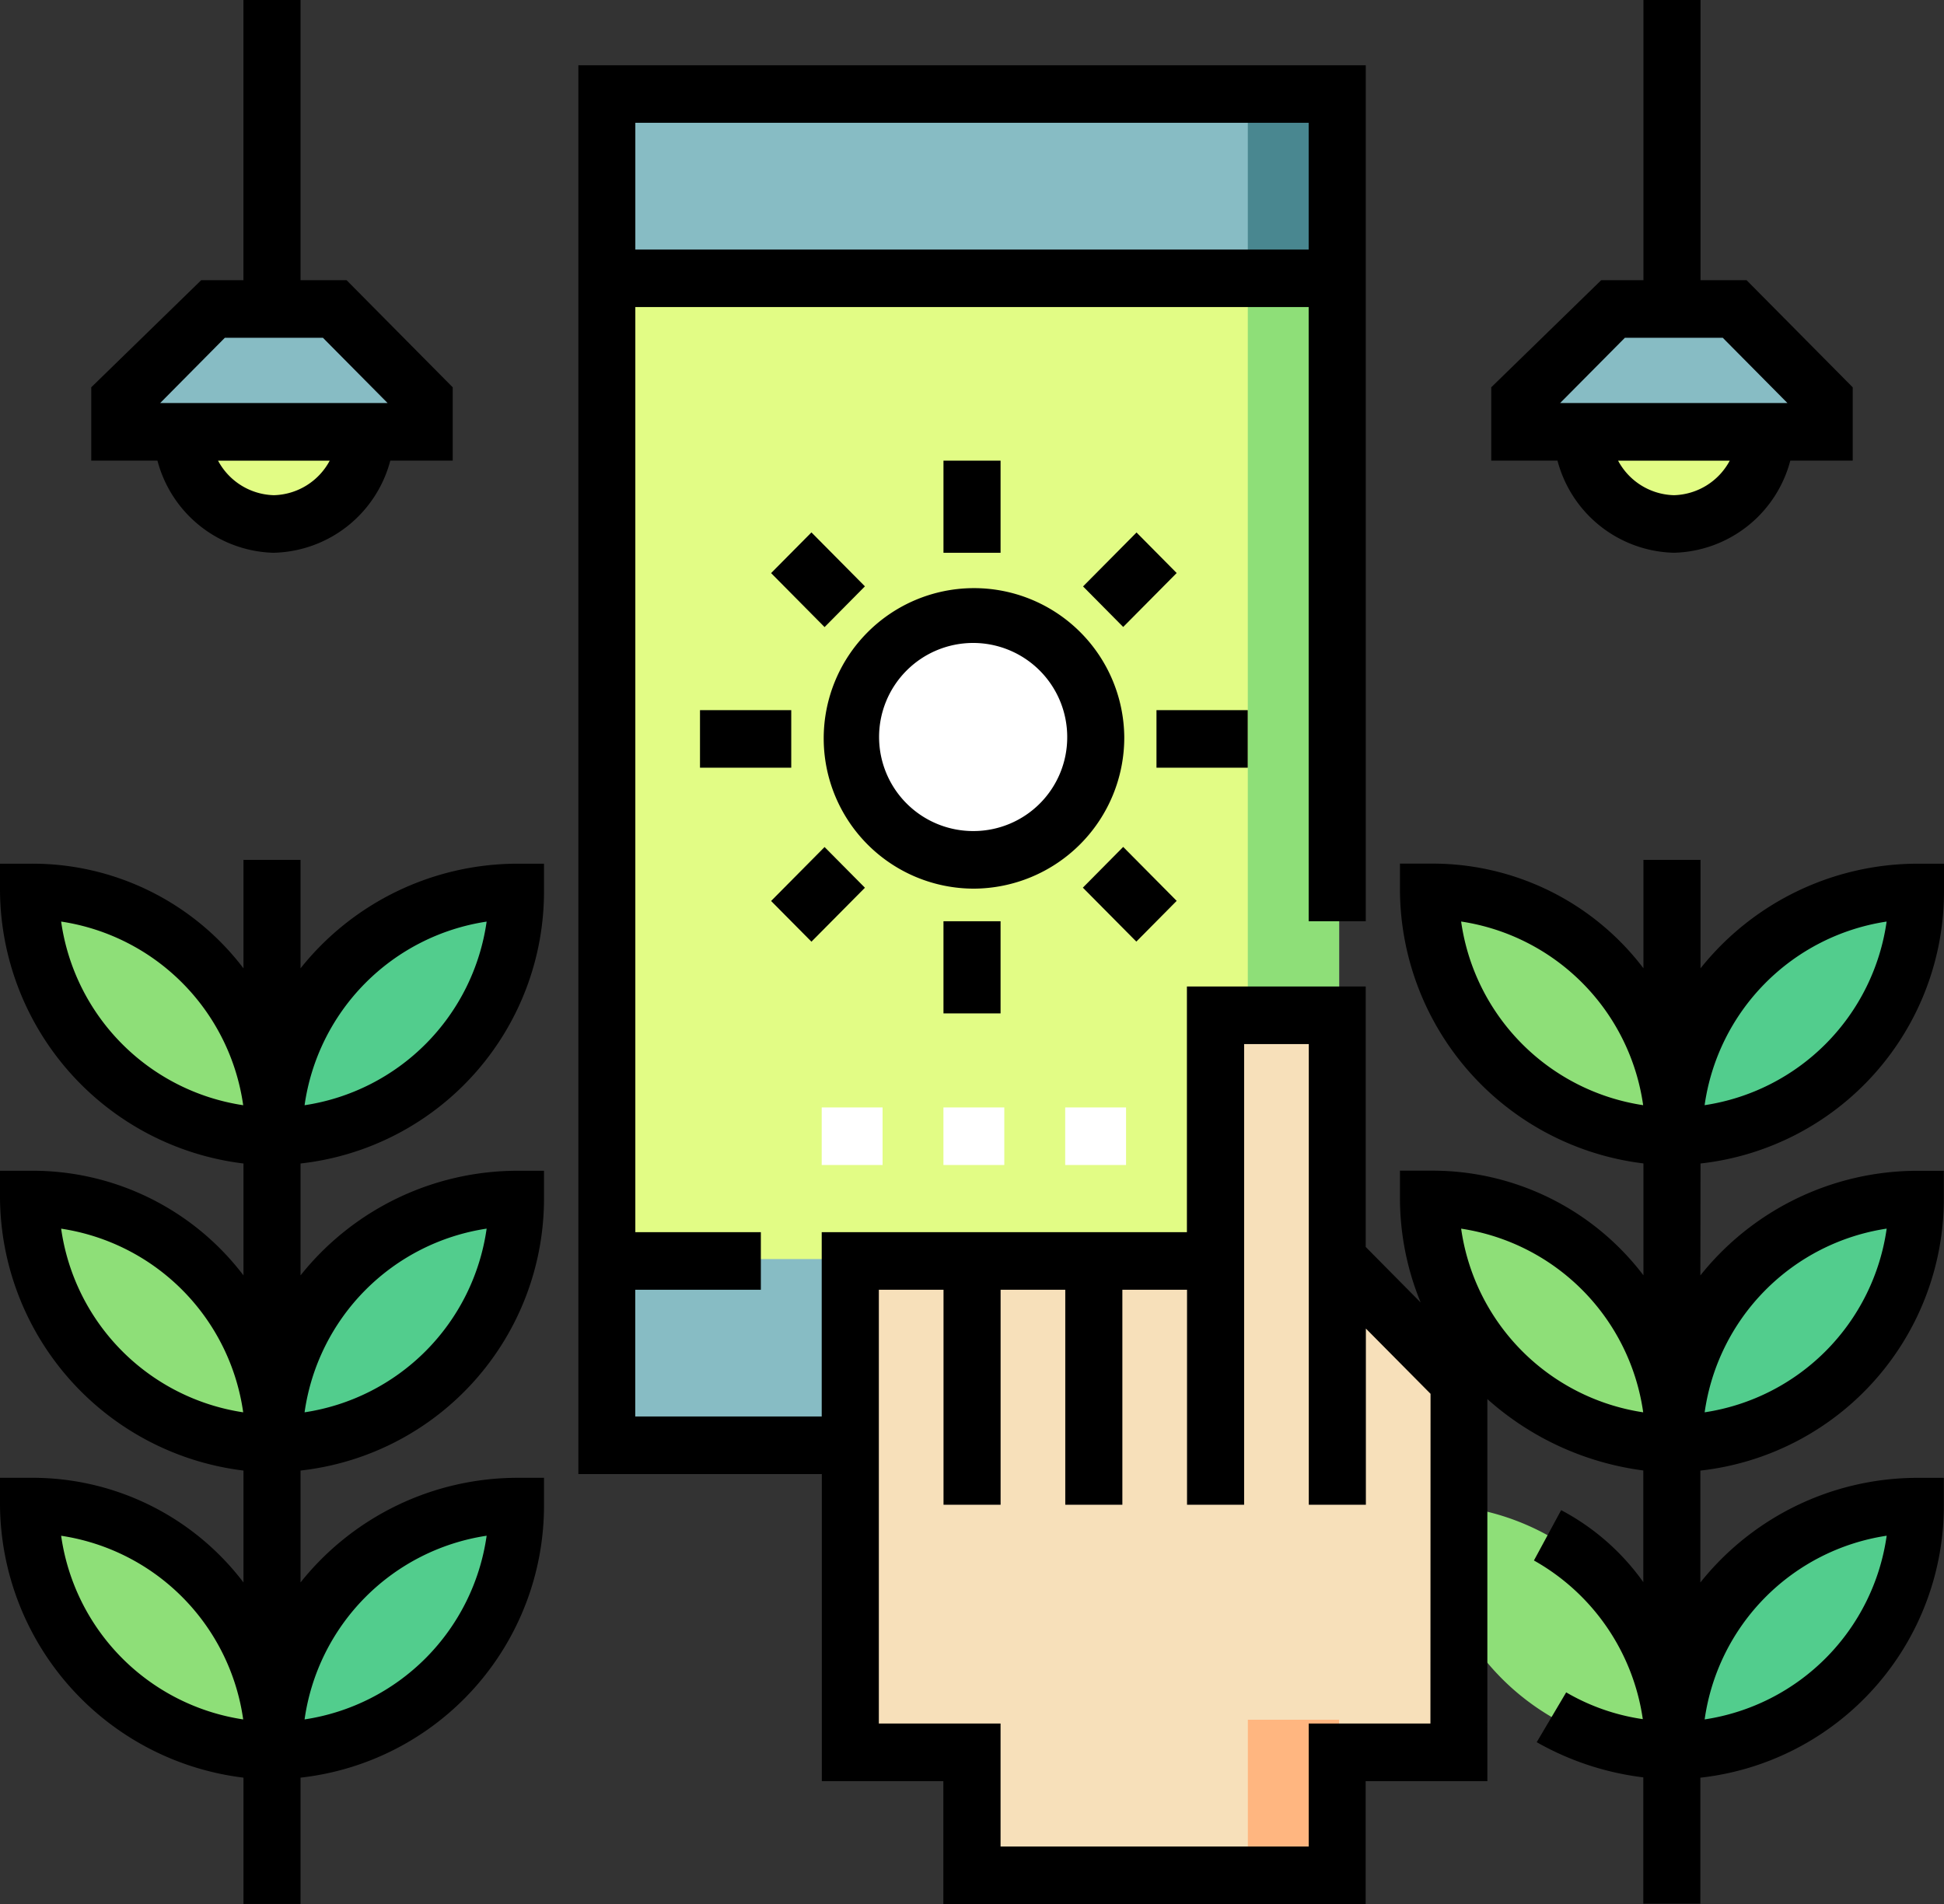 <svg xmlns="http://www.w3.org/2000/svg" width="49" height="48" viewBox="0 0 49 48">
  <rect x="0" y="0" width="49" height="48" fill="#333333" stroke="none"/>
  <g id="Agriculture" transform="translate(0 0)">
    <path id="Path_368892" data-name="Path 368892" d="M52.7,112.219a2.3,2.3,0,1,1-4.6,0" transform="translate(-43.491 -101.381)" fill="#e2fc85"/>
    <path id="Path_368893" data-name="Path 368893" d="M440.859,398.964A6.165,6.165,0,0,1,447,392.77,6.165,6.165,0,0,1,440.859,398.964Zm0,0" transform="translate(-398.668 -354.835)" fill="#52cd8d"/>
    <path id="Path_368894" data-name="Path 368894" d="M382.871,398.964a6.165,6.165,0,0,0-6.137-6.194A6.166,6.166,0,0,0,382.871,398.964Zm0,0" transform="translate(-340.679 -354.835)" fill="#8edf78"/>
    <path id="Path_368895" data-name="Path 368895" d="M440.859,318.8A6.166,6.166,0,0,1,447,312.609,6.165,6.165,0,0,1,440.859,318.8Zm0,0" transform="translate(-398.668 -282.416)" fill="#52cd8d"/>
    <path id="Path_368896" data-name="Path 368896" d="M382.871,318.8a6.165,6.165,0,0,0-6.137-6.193A6.165,6.165,0,0,0,382.871,318.8Zm0,0" transform="translate(-340.679 -282.416)" fill="#8edf78"/>
    <path id="Path_368897" data-name="Path 368897" d="M440.859,238.646A6.166,6.166,0,0,1,447,232.453,6.165,6.165,0,0,1,440.859,238.646Zm0,0" transform="translate(-398.668 -210.002)" fill="#52cd8d"/>
    <path id="Path_368898" data-name="Path 368898" d="M382.871,238.646a6.165,6.165,0,0,0-6.137-6.193A6.165,6.165,0,0,0,382.871,238.646Zm0,0" transform="translate(-340.679 -210.002)" fill="#8edf78"/>
    <path id="Path_368899" data-name="Path 368899" d="M72.141,398.964a6.165,6.165,0,0,1,6.137-6.194A6.166,6.166,0,0,1,72.141,398.964Zm0,0" transform="translate(-65.237 -354.835)" fill="#52cd8d"/>
    <path id="Path_368900" data-name="Path 368900" d="M14.153,398.964a6.165,6.165,0,0,0-6.137-6.194A6.166,6.166,0,0,0,14.153,398.964Zm0,0" transform="translate(-7.249 -354.835)" fill="#8edf78"/>
    <path id="Path_368901" data-name="Path 368901" d="M72.141,318.8a6.166,6.166,0,0,1,6.137-6.193A6.165,6.165,0,0,1,72.141,318.8Zm0,0" transform="translate(-65.237 -282.416)" fill="#52cd8d"/>
    <path id="Path_368902" data-name="Path 368902" d="M14.153,318.8a6.166,6.166,0,0,0-6.137-6.193A6.165,6.165,0,0,0,14.153,318.8Zm0,0" transform="translate(-7.249 -282.416)" fill="#8edf78"/>
    <path id="Path_368903" data-name="Path 368903" d="M72.141,238.646a6.166,6.166,0,0,1,6.137-6.193A6.165,6.165,0,0,1,72.141,238.646Zm0,0" transform="translate(-65.237 -210.002)" fill="#52cd8d"/>
    <path id="Path_368904" data-name="Path 368904" d="M14.153,238.646a6.166,6.166,0,0,0-6.137-6.193A6.165,6.165,0,0,0,14.153,238.646Zm0,0" transform="translate(-7.249 -210.002)" fill="#8edf78"/>
    <path id="Path_368905" data-name="Path 368905" d="M160.313,24.047h18.411V58.111H160.313Zm0,0" transform="translate(-144.971 -21.725)" fill="#87bcc4"/>
    <path id="Path_368906" data-name="Path 368906" d="M328.641,24.047h2.3V58.111h-2.3Zm0,0" transform="translate(-297.189 -21.725)" fill="#498790"/>
    <path id="Path_368907" data-name="Path 368907" d="M160.313,72.141h18.411V96.915H160.313Zm0,0" transform="translate(-144.971 -65.173)" fill="#e2fc85"/>
    <path id="Path_368908" data-name="Path 368908" d="M230.575,163.409a3.069,3.069,0,1,1-3.068-3.1A3.083,3.083,0,0,1,230.575,163.409Zm0,0" transform="translate(-202.959 -144.829)" fill="#fff"/>
    <path id="Path_368909" data-name="Path 368909" d="M328.641,72.141h2.3V96.915h-2.3Zm0,0" transform="translate(-297.189 -65.173)" fill="#8edf78"/>
    <g id="Group_69640" data-name="Group 69640" transform="translate(20.712 27.919)">
      <path id="Path_368910" data-name="Path 368910" d="M216.422,289.066h1.534v1.451h-1.534Zm0,0" transform="translate(-216.422 -289.066)" fill="#fff"/>
      <path id="Path_368911" data-name="Path 368911" d="M248.484,289.066h1.534v1.451h-1.534Zm0,0" transform="translate(-245.416 -289.066)" fill="#fff"/>
      <path id="Path_368912" data-name="Path 368912" d="M280.547,289.066h1.534v1.451h-1.534Zm0,0" transform="translate(-274.41 -289.066)" fill="#fff"/>
    </g>
    <path id="Path_368913" data-name="Path 368913" d="M236.712,270.71v-6.194h-3.068v6.194h-9.205V283.1h3.068v3.1h9.205v-3.1h3.068v-9.291Zm0,0" transform="translate(-202.959 -238.968)" fill="#f7e0ba"/>
    <path id="Path_368914" data-name="Path 368914" d="M330.942,452.75v-3.871h-2.3v3.871" transform="translate(-297.189 -405.524)" fill="#ffb680"/>
    <path id="Path_368915" data-name="Path 368915" d="M39.734,83.253H32.063v-.774l2.3-2.323h3.068l2.3,2.323Zm0,0" transform="translate(-28.994 -72.415)" fill="#87bcc4"/>
    <path id="Path_368916" data-name="Path 368916" d="M421.415,112.219a2.3,2.3,0,1,1-4.6,0" transform="translate(-376.922 -101.381)" fill="#e2fc85"/>
    <path id="Path_368917" data-name="Path 368917" d="M408.453,83.253h-7.671v-.774l2.3-2.323h3.068l2.3,2.323Zm0,0" transform="translate(-362.426 -72.415)" fill="#87bcc4"/>
    <path id="Path_368918" data-name="Path 368918" d="M28.65,13.935a3.114,3.114,0,0,0,2.934-2.323h1.573V9.764l-2.675-2.7H29.321V0H27.882V7.064H26.817l-2.771,2.7v1.849h1.669a3.114,3.114,0,0,0,2.934,2.323Zm0-1.451a1.643,1.643,0,0,1-1.408-.871h2.815a1.643,1.643,0,0,1-1.408.871ZM27.413,8.516h2.473l1.63,1.645H25.783Zm0,0" transform="translate(-21.746)"/>
    <path id="Path_368919" data-name="Path 368919" d="M180.585,44.722a6.9,6.9,0,0,0,6.137-6.881v-.677h-.671a7.005,7.005,0,0,0-5.466,2.638V37.067h-1.439V39.8a6.676,6.676,0,0,0-5.37-2.638h-.767v.677a6.978,6.978,0,0,0,6.137,6.881v2.821a6.677,6.677,0,0,0-5.37-2.638h-.767v.677a6.933,6.933,0,0,0,.522,2.646l-1.385-1.4V40.26h-4.507v6.193h-9.205V51.1h-4.7V47.905H156.9V46.454h-3.164V23.131h16.972V38.615h1.439V17.035H152.3V52.551h6.137v7.742H161.5v3.1h10.644v-3.1h3.068V50.661a7.313,7.313,0,0,0,3.931,1.8v2.815a5.958,5.958,0,0,0-2.071-1.815l-.686,1.269a5.486,5.486,0,0,1,2.744,4,5.351,5.351,0,0,1-1.931-.675l-.743,1.256a7.191,7.191,0,0,0,2.687.887v3.184h1.438V60.206a6.9,6.9,0,0,0,6.137-6.881v-.678h-.671a7.005,7.005,0,0,0-5.466,2.638V52.464a6.9,6.9,0,0,0,6.137-6.881v-.677h-.671a7.005,7.005,0,0,0-5.466,2.638Zm4.691-6.1a5.456,5.456,0,0,1-4.588,4.63A5.456,5.456,0,0,1,185.276,38.623Zm-10.725,0a5.456,5.456,0,0,1,4.588,4.63A5.456,5.456,0,0,1,174.551,38.623ZM153.736,18.486h16.972V21.68H153.736Zm20.041,40.355h-3.068v3.1h-7.767v-3.1h-3.068V47.905h1.63v5.42h1.439v-5.42h1.63v5.42h1.439v-5.42h1.63v5.42h1.439V41.712h1.63V53.325h1.439V48.883l1.63,1.645Zm.775-12.476a5.456,5.456,0,0,1,4.588,4.63A5.456,5.456,0,0,1,174.551,46.364Zm10.725,7.742a5.456,5.456,0,0,1-4.588,4.63A5.456,5.456,0,0,1,185.276,54.106Zm0-7.742a5.456,5.456,0,0,1-4.588,4.63A5.456,5.456,0,0,1,185.276,46.364Zm0,0" transform="translate(-137.722 -15.39)"/>
    <path id="Path_368920" data-name="Path 368920" d="M7.575,227.173v-2.735H6.137v2.735a6.677,6.677,0,0,0-5.37-2.638H0v.677a6.978,6.978,0,0,0,6.137,6.881v2.821a6.677,6.677,0,0,0-5.37-2.638H0v.677a6.978,6.978,0,0,0,6.137,6.881v2.821a6.677,6.677,0,0,0-5.37-2.638H0v.678a6.978,6.978,0,0,0,6.137,6.881v3.184H7.575v-3.184a6.9,6.9,0,0,0,6.137-6.881v-.678h-.671a7,7,0,0,0-5.466,2.638v-2.821a6.9,6.9,0,0,0,6.137-6.881v-.677h-.671a7,7,0,0,0-5.466,2.638v-2.821a6.9,6.9,0,0,0,6.137-6.881v-.677h-.671a7,7,0,0,0-5.466,2.638Zm-6.034-1.179a5.456,5.456,0,0,1,4.589,4.63A5.456,5.456,0,0,1,1.541,225.994Zm0,7.742a5.456,5.456,0,0,1,4.589,4.63A5.456,5.456,0,0,1,1.541,233.735Zm0,7.742a5.456,5.456,0,0,1,4.589,4.63A5.456,5.456,0,0,1,1.541,241.477Zm10.725,0a5.456,5.456,0,0,1-4.589,4.63A5.456,5.456,0,0,1,12.267,241.477Zm0-7.742a5.456,5.456,0,0,1-4.589,4.63A5.456,5.456,0,0,1,12.267,233.735Zm-4.589-3.111a5.456,5.456,0,0,1,4.589-4.63A5.456,5.456,0,0,1,7.678,230.624Zm0,0" transform="translate(0 -202.761)"/>
    <path id="Path_368921" data-name="Path 368921" d="M224.5,156.623a3.788,3.788,0,1,0-3.788,3.823A3.809,3.809,0,0,0,224.5,156.623Zm-3.788,2.371a2.371,2.371,0,1,1,2.35-2.371A2.363,2.363,0,0,1,220.71,158.994Zm0,0" transform="translate(-196.162 -138.043)"/>
    <path id="Path_368922" data-name="Path 368922" d="M248.484,120.234h1.439v2.323h-1.439Zm0,0" transform="translate(-224.703 -108.621)"/>
    <path id="Path_368923" data-name="Path 368923" d="M248.484,240.469h1.439v2.323h-1.439Zm0,0" transform="translate(-224.703 -217.244)"/>
    <path id="Path_368924" data-name="Path 368924" d="M304.594,185.363h2.3v1.451h-2.3Zm0,0" transform="translate(-275.444 -167.46)"/>
    <path id="Path_368925" data-name="Path 368925" d="M184.359,185.363h2.3v1.451h-2.3Zm0,0" transform="translate(-166.715 -167.46)"/>
    <path id="Path_368926" data-name="Path 368926" d="M285.191,222.089l1.017-1.027,1.348,1.36-1.017,1.027Zm0,0" transform="translate(-257.897 -199.711)"/>
    <path id="Path_368927" data-name="Path 368927" d="M203.09,139.991l1.017-1.026,1.348,1.36-1.017,1.027Zm0,0" transform="translate(-183.654 -125.543)"/>
    <path id="Path_368928" data-name="Path 368928" d="M203.09,222.447l1.348-1.36,1.017,1.026-1.348,1.36Zm0,0" transform="translate(-183.654 -199.733)"/>
    <path id="Path_368929" data-name="Path 368929" d="M285.2,140.338l1.348-1.36L287.56,140l-1.348,1.36Zm0,0" transform="translate(-257.901 -125.554)"/>
    <path id="Path_368930" data-name="Path 368930" d="M397.368,13.935a3.113,3.113,0,0,0,2.934-2.323h1.573V9.764l-2.675-2.7h-1.161V0H396.6V7.064h-1.065l-2.771,2.7v1.849h1.67A3.113,3.113,0,0,0,397.368,13.935Zm0-1.451a1.643,1.643,0,0,1-1.407-.871h2.815A1.644,1.644,0,0,1,397.368,12.484Zm-1.236-3.968H398.6l1.63,1.645H394.5Zm0,0" transform="translate(-355.176)"/>
  </g>
</svg>
